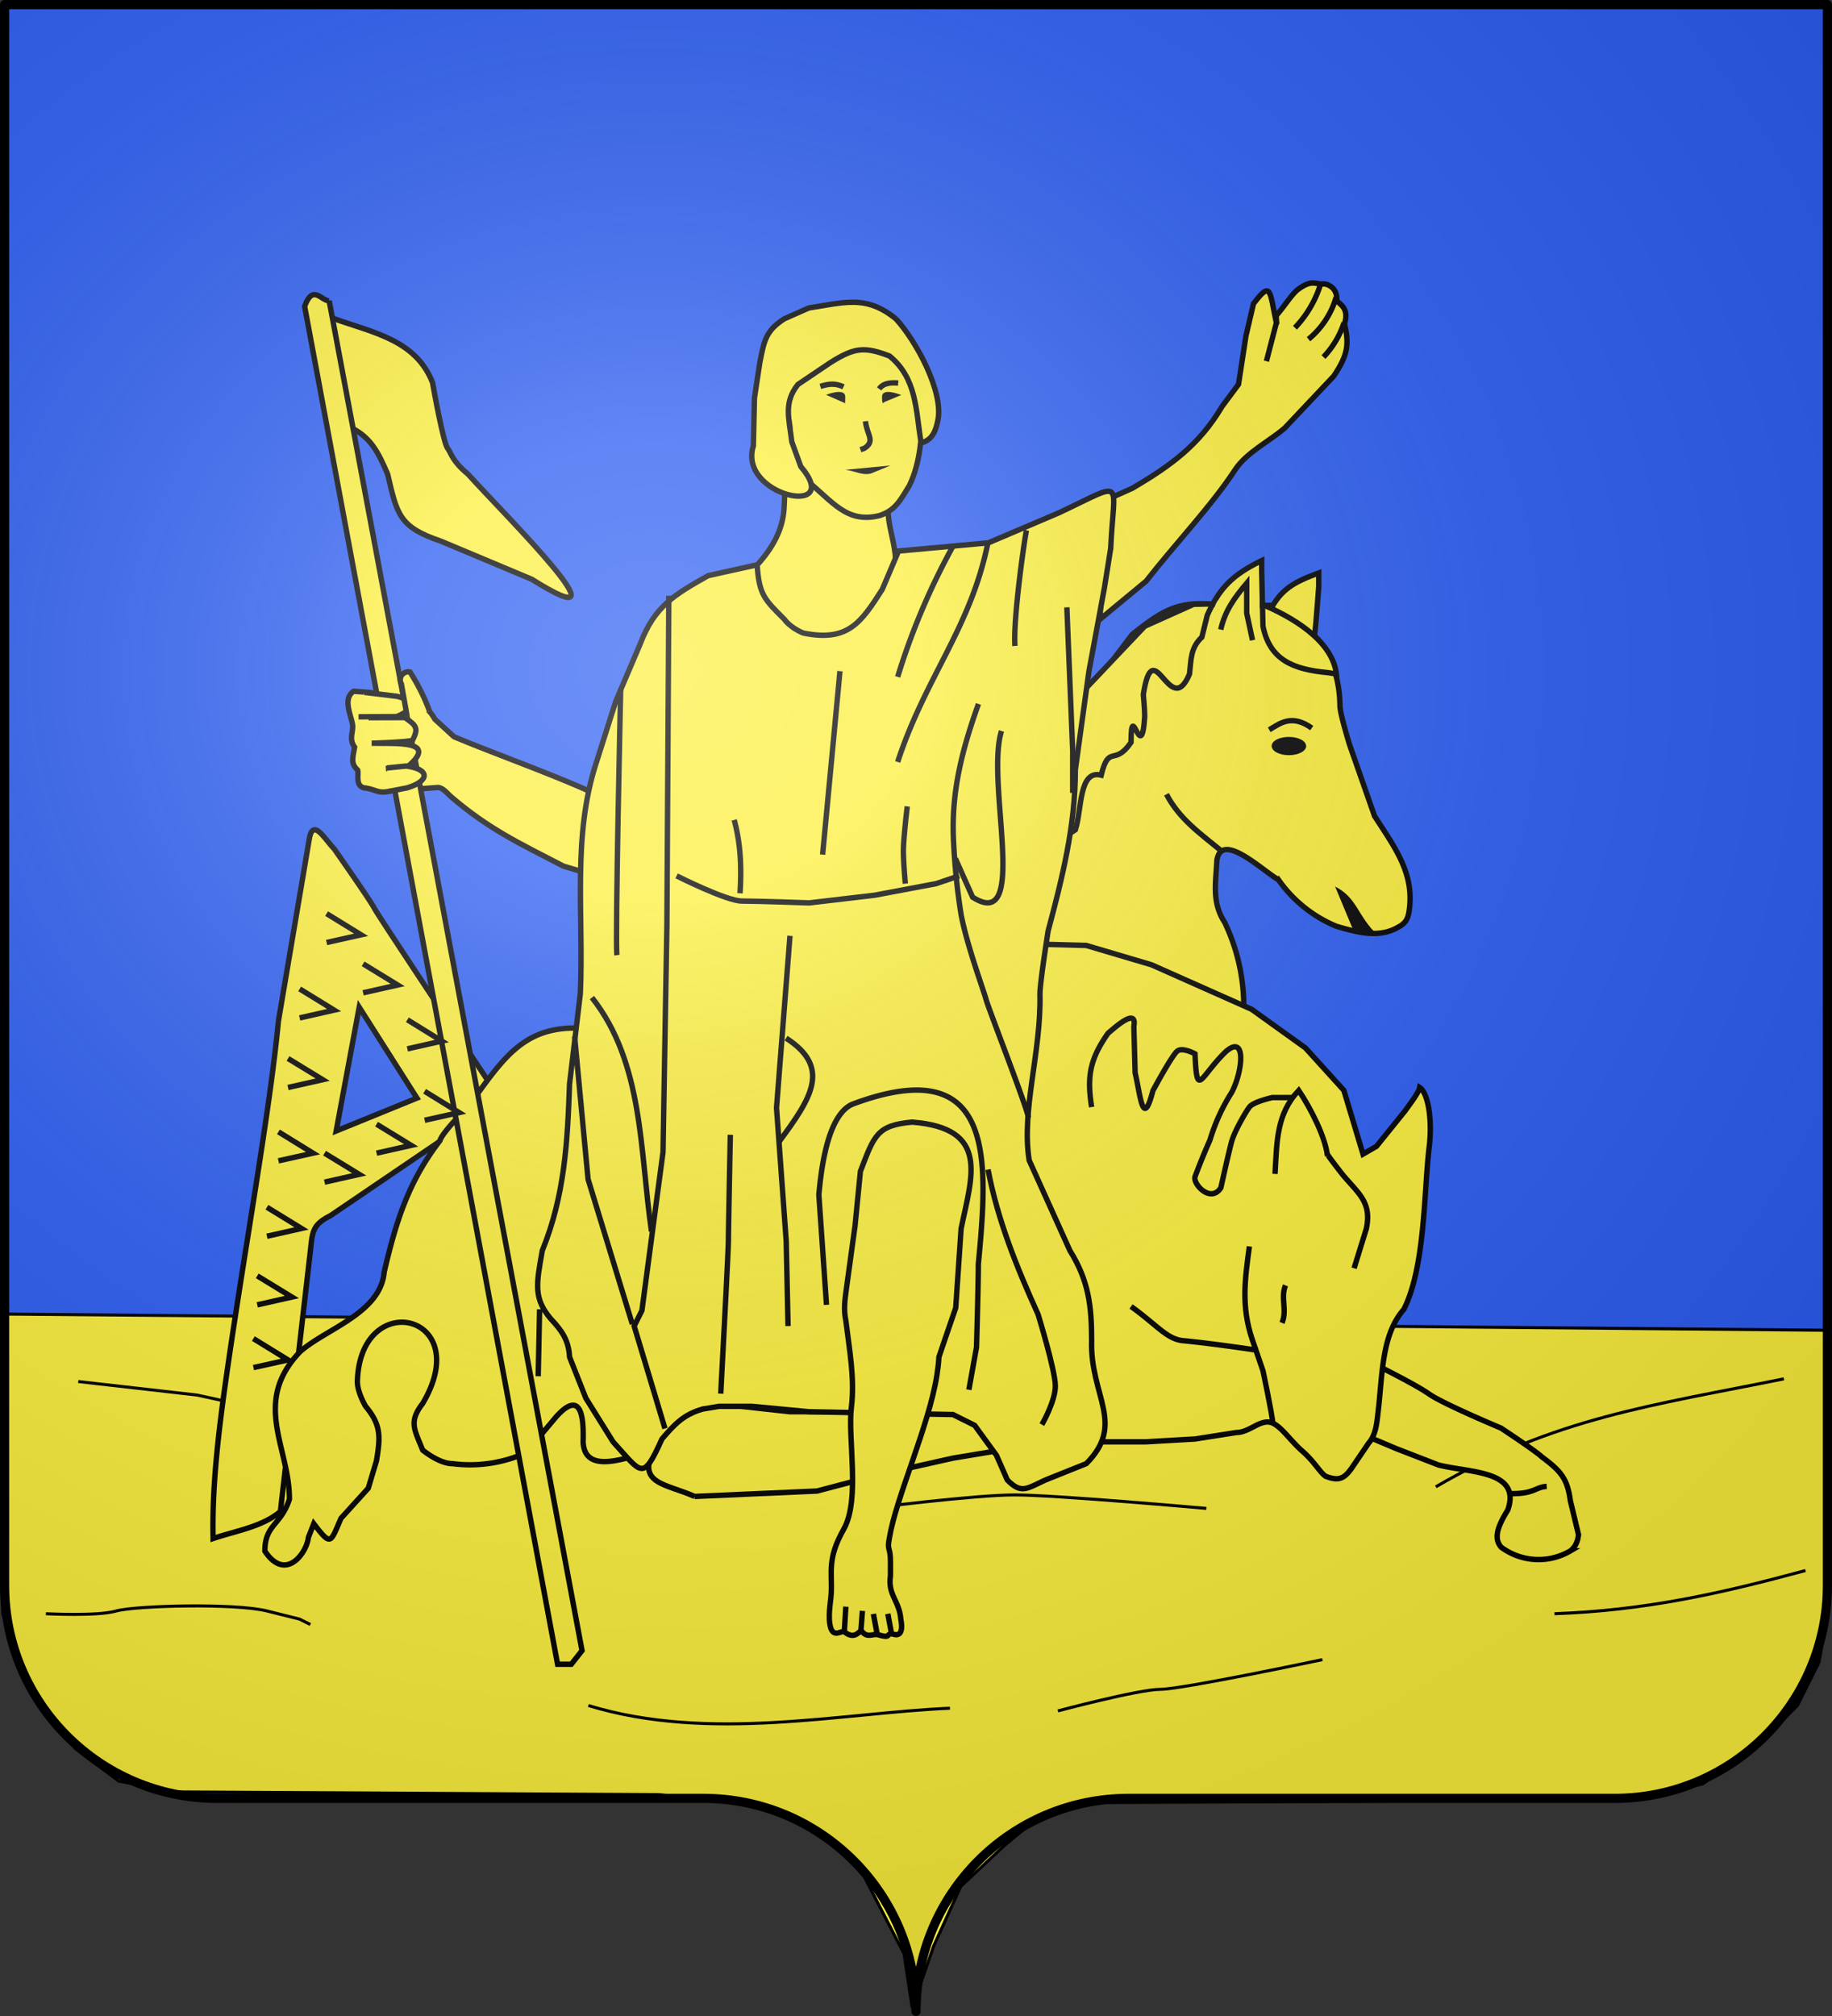 <svg xmlns="http://www.w3.org/2000/svg" xmlns:xlink="http://www.w3.org/1999/xlink" version="1.0" viewBox="0 0 600 660">
	<rect x="0" y="0" width="600" height="660" fill="#333333" stroke="none"/>
	<defs>
		<radialGradient xlink:href="#a" id="b" cx="285.19" cy="200.45" r="300" fx="285.19" fy="200.45" gradientTransform="matrix(1.551 0 0 1.35 -152.9 151.1)" gradientUnits="userSpaceOnUse"/>
		<linearGradient id="a">
			<stop offset="0" style="stop-color:white;stop-opacity:.314"/>
			<stop offset=".19" style="stop-color:white;stop-opacity:.251"/>
			<stop offset=".6" style="stop-color:#6b6b6b;stop-opacity:.125"/>
			<stop offset="1" style="stop-color:black;stop-opacity:.125"/>
		</linearGradient>
	</defs>
	<g style="display:inline">
		<g style="fill:#2b5df2">
			<g style="fill:#2b5df2;stroke:none;display:inline">
				<path d="M375 860.86c0-38.5 31.2-69.75 69.65-69.75h159.2c38.45 0 69.65-31.25 69.65-69.76V203.87h-597v517.5c0 38.5 31.2 69.75 69.65 69.75h159.2c38.45 0 69.65 31.25 69.65 69.75z" style="fill:#2b5df2;fill-opacity:1;fill-rule:nonzero;stroke:none;display:inline" transform="translate(-75.75 -202.36)"/>
			</g>
		</g>
	</g>
	<g style="display:inline">
		<path d="m1.77 430.2 596.62 5.3v93.69l-2.65 15.02-7.07 14.14-11.5 11.5-19.44 14.14-23.86 5.3-182.08.88-12.38 5.3-10.6 8.85-14.15 13.25-8.84 19.45-7.07 20.33-2.65-17.68-14.14-27.4-10.6-10.6-21.22-10.61-34.47-3.54-158.22-.88-18.56-3.54-14.14-10.6-10.6-14.15-7.96-14.14-5.3-15.9z" style="fill:#fcef3c;stroke:#000;stroke-width:1px;stroke-linecap:butt;stroke-linejoin:miter;stroke-opacity:1"/>
		<path d="m25.63 452.29 38.9 4.42 20.32 4.42M470.23 486.76c39-22.66 70.96-26.63 114.02-35.36" style="fill:none;stroke:#000;stroke-width:1px;stroke-linecap:butt;stroke-linejoin:miter;stroke-opacity:1"/>
		<path d="M286.67 493.83s34.47-4.42 47.73-4.42c13.26 0 62.76 4.42 62.76 4.42" style="fill:none;stroke:#000;stroke-width:1px;stroke-linecap:butt;stroke-linejoin:miter;stroke-opacity:1" transform="translate(-2.06)"/>
		<path d="M281.87 292.67a18 18 0 0 0-1.78-7.68c-1.2-1.83-.82-3.62-.72-5.71.41-2.77 4.24.94 5.72 1.78a12.32 12.32 0 0 0 5.35 4.29c2.23.67 4.09 1.06 5.75.1.68-.35.9-.73 1.02-1.42.55-3.51-1.25-5.85-3.2-8.86l-2.32-6.6s-.89-2.87-.89-3.58c-.04-2.4-.64-4.19-1.96-6.07l-2.15-2.14-1.96-1.08h-4.82c-3.98-.55-5.45.35-8.4 2.68l-2.85 3.75-5.18 6.43-13.75 23.22 30 3.39zM294.1 325.88s3.7 1.82 4.96 2.7c1.26.9 6.69 3.16 6.69 3.16s3.28 2.15 3.79 2.66c1.75 1.29 2.38 2 2.65 4.04l.76 3.15c-.07.7-.34 1.18-.75 1.5a5.84 5.84 0 0 1-6.43-.34c-.68-.77-.4-1.82.61-3.43 1.31-3.7-3.58-3.44-6.44-4.17l-3.91-1.51-2.62-1.1M192.23 294.1l2.86-16.79c.34-2.03 1.45.02 2.32.9 0 0 3.4 4.82 3.75 5.53.3.62 14.86 22.4 18.83 28.34.84 1.2 1.25 1.26.17 2.19l-2.55 2.18c-1.53 1.4-1.48 1.64-2.52-.1l-6.03-10.14c-.9-1.82-.97-1.55-2.54-.5l-9.48 6.41c-1.73.86-1.65 1.57-1.86 3.37l-2.77 23.96c-1.67 1.42-4.19 1.8-6.25 2.5-.12-5.22.63-10.87 1.42-16.27 1.64-11.2 3.84-23.22 4.65-31.58z" style="fill:#fcef3c;stroke:#000;stroke-width:.5;stroke-linecap:butt;stroke-linejoin:miter;stroke-miterlimit:4;stroke-opacity:1;stroke-dasharray:none" transform="matrix(3.527 0 0 3.542 -586.8 -707.5)"/>
		<path d="m291.95 335.35 1.5-2.2c.7-.8.77-1.9.88-2.8.43-3.52.3-7.2 2.4-9.58 2.02-4 1.85-11.04 2.38-15.21.26-2.43-.14-4.8-.91-5.3-.09.46-.72 1.28-1.36 2.17l-2.65 3.27-1.25.72-1.78-5.9-3.57-3.92-5-3.57-9.29-4.11-6.07-1.79-6.97-.18-39.46 7.86c-5.84-.46-7.7 2.84-10.9 7.14 0 0-2.5 2.5-2.67 3.22-2.96 3.82-4.1 7.55-5.18 12.14-.33 3.81-5.37 5.23-7.8 7.36-4.53 4.7-.99 8.84-1 13.64-.79 2.44-2.28 2.33-2.28 4.8 1.9 2.88 3.88.21 4.04-1.26l.5-1.27c1.64 2.14 1.53 1.76 2.53-.5l2.53-2.78.76-2.53c.4-2.32.4-3.35-1.01-5.05 0 0-.76-1.26-.76-2.27.23-8.75 11.01-6.28 6.06 2.02-1.32 1.71-.75 2.41 0 4.3 0 0 1.51 1.26 2.78 1.26a12.7 12.7 0 0 0 6.82-1.01l2.77-3.29c2.47-2.76 2.59.3 2.53 2.28.15 3.56 5.3.9 7.57.5l40.41-.5h4.3l4.54-.26 3.85-.6c1.24 0 2.27-1.33 3.34-.88.85.38 1.57 1.5 2.66 2.5 1.23 1.04 1.67 1.98 2.27 2.42 1.26.49 1.76.22 2.49-.84z" style="fill:#fcef3c;stroke:#000;stroke-width:.5;stroke-linecap:butt;stroke-linejoin:miter;stroke-miterlimit:4;stroke-opacity:1;stroke-dasharray:none" transform="matrix(3.527 0 0 3.542 -586.8 -707.5)"/>
		<path d="m230.87 338.06 11.37-.5 5.8-1.52 6.82-1.52 6.06-1-2.52-5.06-4.8 1.77h-13.89l-4.54-.5c-2.76-.42-4.45.32-6.82 1.5l-1.27 2.53c-1.59 3.15 1.14 3.12 3.8 4.3zM236.7 251.95c1.4-1.55 2.35-3.2 2.48-5.2l.2-4.44 10.17.54c-1.65 4.62 0 5.97 0 9.1l-1.6 8.04s-5.19 3.75-7.86 2.32c-2.68-1.43-5.72-5.53-5.72-5.53zM223.27 273.92c-3.56-1.91-11.02-4.5-14.74-6.08l-1.77-1.61c-1.21-2.24-3.8-2.12-6.17-2.49l-1.38-.1c-1.03.66-.25 2.18-.1 3.07.11.7-.39 1.27.19 2.1-.19 1.07-.36 1.52.29 2.12.11.38-.24 1.41.56 1.63 1 .1 1.22.48 2.05.38.65-.07 1.37-.46 2-.2l2.72-.2c.52-.09.97.53 1.34.85 3.49 2.97 6.23 4.25 10.43 6.41l5.03 1.5z" style="fill:#fcef3c;stroke:#000;stroke-width:.5;stroke-linecap:butt;stroke-linejoin:miter;stroke-miterlimit:4;stroke-opacity:1;stroke-dasharray:none" transform="matrix(3.527 0 0 3.542 -586.8 -707.5)"/>
		<path d="M197.32 229.18c3.78 1.34 7.66 1.99 9.22 5.93.13.76 1.01 5.56 1.39 6.06.38.5.38 1.14 1.9 2.4 3.38 3.73 15.6 15.77 5.93 9.72l-8.46-3.53c-3.88-1.31-4.05-2.46-4.93-6.19-.87-2-1.52-3.35-3.4-4.3l-1.77-9.46z" style="fill:#fcef3c;stroke:#000;stroke-width:.501;stroke-linecap:butt;stroke-linejoin:miter;stroke-miterlimit:4;stroke-opacity:1;stroke-dasharray:none" transform="matrix(3.527 0 0 3.542 -586.8 -707.5)"/>
		<path d="m196.94 227.55 23.48 124.76-1 1.26h-1.27l-23.49-125.51c.76-2.07 1.52-.54 2.28-.5z" style="fill:#fcef3c;stroke:#000;stroke-width:.501;stroke-linecap:butt;stroke-linejoin:miter;stroke-miterlimit:4;stroke-opacity:1;stroke-dasharray:none" transform="matrix(3.527 0 0 3.542 -586.8 -707.5)"/>
		<path d="M288.45 258.5c.13-1.13.38-4.54.38-4.54v-1.26c-2.27.84-3.52 1.48-4.55 3.54z" style="fill:#fcef3c;stroke:#000;stroke-width:.5;stroke-linecap:butt;stroke-linejoin:miter;stroke-miterlimit:4;stroke-opacity:1;stroke-dasharray:none" transform="matrix(3.527 0 0 3.542 -586.8 -707.5)"/>
		<path d="M289.71 261.92c-3.33-.3-5.44-1.22-6.06-4.3l-.12-5.17v-.89c-2.68 1.3-3.9 2.5-5.05 5.05l-.5 2.02c-1.06 1-1 2.05-1.15 3.41-1.84 4.36-3.34-4.07-4.29 1.9 0 0 .13 1.39.13 2.02-.3 4.69-1.27-1.8-1.27 2.4-1.56 2.28-2.04.1-2.77 3.03-2.1-.52-1.78 3.17-2.4 5.05l-1.52 1-3.79-2.77 4.42-9.34 7.33-7.7 4.54-2.03 6.06-.12c3.14 1.28 6.82 3.47 7.2 6.56zM268.5 257l4.3-3.54c2.72-3.47 6.1-6.99 8.3-10.35 1.07-1.57 3.18-2.6 4.57-3.8l4.55-4.8c1.34-1.97 1.44-3 1-4.84.49-1.51-.55-1.83-.72-2.16.09-1.17-.87-1.56-1.28-1.52-.7.06-1-.46-2.32.51-.55.4-1.32 1.64-2.02 2.42l.04.8c-.67-3.1-.47-4.1-2.15-1.9l-.7 2.97-.69 4.48-1.51 2.02c-2.15 3.63-4.85 5.53-8.34 7.58l-2.27 1.01z" style="fill:#fcef3c;stroke:#000;stroke-width:.5;stroke-linecap:butt;stroke-linejoin:miter;stroke-miterlimit:4;stroke-opacity:1;stroke-dasharray:none" transform="matrix(3.527 0 0 3.542 -586.8 -707.5)"/>
		<path d="m269.51 250.43-.59 3.69-1.43 7.67-1.26 9.1c0 5.16-1.2 9.96-2.53 14.9 0 0-.76 4.8-.76 5.8.13 5.42-1.74 10.73-1 15.4l3.78 8.34c1.76 2.81 2.02 5.17 2.02 8.33-.16 5.1 3.2 7.67-.5 11.37l-3.79 1.51c-1.76.8-2.22 1.32-3.54 0l-1-2.27-2.03-2.78-2.02-1-13.38-.26-5.3-.5h-3.03l-1.52.25c-1.78.5-2.64 1.43-3.79 2.77-1.8 3.97-1.86 3.19-4.54.26l-2.53-4.04-1.51-3.8c-.08-1.6-.77-2.49-1.74-3.52-1.63-1.92-1.34-3.23-.79-6.32 2.08-5.07 2.34-10.05 2.53-15.4l1-8.34c.33-7.25-.79-14.54 1.52-21.47l1.77-5.55 2.27-5.3c1.33-3.51 3.22-4.58 6.32-6.32l4.54-1c.18 2.76.67 3.19 2.53 5.04 0 0 .5.76 1.76 1.27 4.17.84 5.36-.98 7.33-4.04l1.51-3.54 8.34-.76 6.56-2.78c6.27-2.93 5.1-3.22 4.8 3.29z" style="fill:#fcef3c;stroke:#000;stroke-width:.5;stroke-linecap:butt;stroke-linejoin:miter;stroke-miterlimit:4;stroke-opacity:1;stroke-dasharray:none" transform="matrix(3.527 0 0 3.542 -586.8 -707.5)"/>
		<path d="M251.08 303.46c7.27.57 5.53 5.03 4.54 9.85l-.5 7.32-.88 2.55-.68 1.99c-.03.57-.1 1.14-.19 1.7-.74 4.66-3.8 11.33-4.4 14.98-.26 1.3.09.76.09 2.27v1.26c-.27 1.79.82 2.3.96 4.01.29 1.52-.32 1.56-.78 1.37-.09.01-.17 0-.25.02-.27.09.03.38-1.06.07-.54-.15-.98.36-1.55-.34-.15-.18-.56.9-1.59.07-.23-.19-.95.56-1.27-.34-.31-1.04-.02-2.23.04-3.24.1-2.03-.4-3.15 1.17-5.93 1.54-2.74.35-8.4.7-11.24.33-2.64-.18-5.29-.51-8-.22-1.05-.1-1.9.05-2.98l.8-5.8.5-5.04c1.28-3.3 1.5-4.25 4.8-4.55zM241.23 244.11c2.47 1.98 3.74 4.05 6.82 3.29 1.52-.5 1.96-1.49 2.77-2.78 1.05-2.2 1.1-4.44 1.27-6.82 0 0 .53-1.87-.23-2.88l-2.2-2.99-2.12-.7-3.03-.25-3.28.76-2.53 1.51 1.01 5.81.25 3.29z" style="fill:#fcef3c;stroke:#000;stroke-width:.5;stroke-linecap:butt;stroke-linejoin:miter;stroke-miterlimit:4;stroke-opacity:1;stroke-dasharray:none" transform="matrix(3.527 0 0 3.542 -586.8 -707.5)"/>
		<path d="M249.56 229.21c-1.22-.99-2.3-1.4-3.4-1.5-1.39-.13-2.83.22-4.68.5l-2.27 1c-1.77 1.12-1.89 2.11-2.28 4.04l-.5 3.29-.1 4.42c-1.47 4.66 8.5 6.7 4.4 1.9l-.83-2.28c-.27-2.2-.77-3.63.57-5.3l3.03-2.03c2.25-1.4 3.14-1.48 5.47-.6 2.53 2.06 2.44 4.96 2.93 8.03 1.09-.26 1.38-1.19 1.56-2.07.56-2.66-2.04-7.4-3.9-9.4z" style="fill:#fcef3c;stroke:#000;stroke-width:.5;stroke-linecap:butt;stroke-linejoin:miter;stroke-miterlimit:4;stroke-opacity:1;stroke-dasharray:none" transform="matrix(3.527 0 0 3.542 -586.8 -707.5)"/>
		<path d="m244.37 261.78-.71 7.5-.9 9.46M228.48 254.81l-.18 30.54-.36 20.89-1.96 14.64-.72 1.43 2.86 9.47M225.09 322.13l-4.11-13.39-1.25-13.21" style="fill:none;stroke:#000;stroke-width:.5;stroke-linecap:butt;stroke-linejoin:miter;stroke-miterlimit:4;stroke-opacity:1;stroke-dasharray:none" transform="matrix(3.527 0 0 3.542 -586.8 -707.5)"/>
		<path d="M221.34 291.95c4.8 6.06 4.44 14.18 5.53 21.61M223.66 288.03c-.18-1.25.35-24.65.35-24.65M229.2 280.7s4.64 2.33 6.06 2.33c1.43 0 6.25.17 6.25.17l6.08-.71 5.71-1.07 2.14-.72" style="fill:none;stroke:#000;stroke-width:.5;stroke-linecap:butt;stroke-linejoin:miter;stroke-miterlimit:4;stroke-opacity:1;stroke-dasharray:none" transform="matrix(3.527 0 0 3.542 -586.8 -707.5)"/>
		<path d="M261.87 303.03c-.18-1.08-3.75-10.18-3.93-10.9-.18-.71-1.78-5-2.32-7.85a61.21 61.21 0 0 1-.71-6.97c-.2-4.51.84-8.35 2.32-12.5" style="fill:none;stroke:#000;stroke-width:.5;stroke-linecap:butt;stroke-linejoin:miter;stroke-miterlimit:4;stroke-opacity:1;stroke-dasharray:none" transform="matrix(3.527 0 0 3.542 -586.8 -707.5)"/>
		<path d="M259.37 267.31c-1.51 4.74 2.64 18.74-2.68 15.36l-1.6-3.57M260.62 259.45c-.18-2.5.9-9.98 1.07-10.69M265.44 255.88l.54 13.22v3.93M249.73 270.17c2.6-7.91 6.81-12.41 8.4-20.36M249.73 262.31a63.42 63.42 0 0 1 5.17-12.14M250.62 274.28s-.36 3.03-.36 4.1c0 1.07.18 3.04.18 3.04M235.09 282.31c.15-2.35.07-4.54-.54-6.78M233.3 328.56s.71-13.21.71-14.1c0-.9.18-9.83.18-9.83M239.73 286.24l-1.25 15.9.9 12.31.17 7.86M243.12 320.35l-.71-10.18c.2-2.15.77-7.49 3.21-8.4 13.29-4.9 12.5 5.3 11.6 14.83 0 1.96-.17 7.68-.17 7.68l-.71 3.92" style="fill:none;stroke:#000;stroke-width:.5;stroke-linecap:butt;stroke-linejoin:miter;stroke-miterlimit:4;stroke-opacity:1;stroke-dasharray:none" transform="matrix(3.527 0 0 3.542 -586.8 -707.5)"/>
		<path d="M263.12 331.42s1.25-2.14 1.25-3.57c0-1.43-1.6-6.61-1.6-6.61-1.99-4.38-3.75-8.7-4.65-13.4M238.66 305.35c3.04-4.09 4.96-6.92.71-9.65" style="fill:none;stroke:#000;stroke-width:.5;stroke-linecap:butt;stroke-linejoin:miter;stroke-miterlimit:4;stroke-opacity:1;stroke-dasharray:none" transform="matrix(3.527 0 0 3.542 -586.8 -707.5)"/>
		<path d="M243.08 236.24s1.78-.71 1.78.18c0 .9-.04.58-.04.58M250.06 236.26s-1.77-.74-1.78.15c-.02.9.2.5.2.5M244.87 243.17c.97.12 1.52.53 2.35.35 1.41-.57 1.03-.4 1.83-.75" style="fill:#000;stroke:none" transform="matrix(3.527 0 0 3.542 -586.8 -707.5)"/>
		<path d="M246.74 238.68c.13 1.27.94 1.82-.1 2.5l-.37.13M284.93 229.45l-.96 3.68M289.02 225.94a10.2 10.2 0 0 1-2.4 4.1M287.88 231.1a7.86 7.86 0 0 0 2.56-3.87M289.27 232.75a8.29 8.29 0 0 0 1.9-3.16" style="fill:none;stroke:#000;stroke-width:.5;stroke-linecap:butt;stroke-linejoin:miter;stroke-miterlimit:4;stroke-opacity:1;stroke-dasharray:none" transform="matrix(3.527 0 0 3.542 -586.8 -707.5)"/>
		<path d="m202.2 270.8 2.05-.21c2.9-2.46-1.2-2.09-3.36-2.15 0 0 3.49-.1 3.8-.28.55-1.1.38-1.34-.72-2.09l-3.37.01M199.67 266l3.54-.02c1.83-.78 1.7-1.42.06-1.87l-3.07-.37" style="fill:#fcef3c;stroke:#000;stroke-width:.5;stroke-linecap:butt;stroke-linejoin:miter;stroke-miterlimit:4;stroke-opacity:1;stroke-dasharray:none" transform="matrix(3.527 0 0 3.542 -586.8 -707.5)"/>
		<path d="M202.65 272.87h-.04l1.55-.3c2.14-.63 2.15-1.74-.07-2.02l-1.8.18" style="fill:#fcef3c;stroke:#000;stroke-width:.5;stroke-linecap:butt;stroke-linejoin:miter;stroke-miterlimit:4;stroke-opacity:1;stroke-dasharray:none" transform="matrix(3.527 0 0 3.542 -586.8 -707.5)"/>
		<path d="M244.7 235.5c-.74-.34-1.33-.3-2.15-.04M248.01 235.69c.39-.54 1.05-.6 1.77-.54" style="fill:none;stroke:#000;stroke-width:.5;stroke-linecap:butt;stroke-linejoin:miter;stroke-miterlimit:4;stroke-opacity:1;stroke-dasharray:none" transform="matrix(3.527 0 0 3.542 -586.8 -707.5)"/>
		<path d="M294.28 286.15c-1.83-1.68-1.86-3.43-3.93-4.46l1.79 4.28z" style="fill:#000;stroke:none" transform="matrix(3.527 0 0 3.542 -586.8 -707.5)"/>
		<path d="M444.2 346.6c0 .47-.72.85-1.61.85-.89 0-1.6-.38-1.6-.85s.71-.84 1.6-.84c.89 0 1.6.37 1.6.84z" style="fill:#000;fill-opacity:1;stroke:none" transform="matrix(3.527 0 0 3.542 -1138.9 -983.43)"/>
		<path d="M284.23 267.2c.96-.55 2.05-1.51 3.95-.16M274.69 273.16c1.2 2.3 3.2 3.68 5.18 5.3" style="fill:none;stroke:#000;stroke-width:.5;stroke-linecap:butt;stroke-linejoin:miter;stroke-miterlimit:4;stroke-opacity:1;stroke-dasharray:none" transform="matrix(3.527 0 0 3.542 -586.8 -707.5)"/>
		<path d="m279.45 255.26 3.89-.1v2.09l-4.49-.13c.18-.65.2-1.27.6-1.86z" style="fill:#fcef3c;fill-opacity:1;stroke:none" transform="matrix(3.527 0 0 3.542 -586.8 -707.5)"/>
		<path d="M279.73 257.94c.4-1.77 1.28-2.95 2.41-4.29v2.77l.54 2.5M284.58 331.36c-.12-1.13-.93-4.92-.93-4.92l-1-2.9c-1.03-3.05-.68-5.53-.26-8.59M285.42 322.02c.5-1.21-.16-2.28.32-3.47" style="fill:none;stroke:#000;stroke-width:.5;stroke-linecap:butt;stroke-linejoin:miter;stroke-miterlimit:4;stroke-opacity:1;stroke-dasharray:none" transform="matrix(3.527 0 0 3.542 -586.8 -707.5)"/>
		<path d="M271.4 320.5c2.43 1.74 3.31 3 4.8 3.16 2.78.26 6.95.89 6.95.89M292.11 316.97l1.14-3.66c.5-2.39-.65-3.18-2.15-4.93 0 0-1.51-1.89-1.76-2.4-.26-.5-1.27-2.77-1.27-2.77-.47-1.04-.52-1.84-1.64-2.02h-1.9s-1.76.38-2.14.88c-.38.5-1.39 2.27-1.64 3.16-.25.88-1.01 4.3-1.01 4.3-.94 1.45-2.6-.33-2.4-1.02a60.7 60.7 0 0 1 1.39-3.4 17.66 17.66 0 0 1 2.02-4.4c1.03-1.94 1.4-5.56-.63-3.69-2.37 2.35-2.6 4.27-2.78.13 0 0-1.14-.63-1.64-.26-.5.38-2.27 3.67-2.27 3.67-.94 3.61-1.16.39-1.65-1.65l-.12-4.29c.34-1.84-1.83.16-2.4.63-1.7 2.43-1.96 4-1.52 6.82M216.48 320.76l-.13 6.19" style="fill:none;stroke:#000;stroke-width:.5;stroke-linecap:butt;stroke-linejoin:miter;stroke-miterlimit:4;stroke-opacity:1;stroke-dasharray:none" transform="matrix(3.527 0 0 3.542 -586.8 -707.5)"/>
		<path d="M284.77 308.25c.18-3.04.13-5.53 2.2-7.72 1.1 1.64 2.48 4.3 2.67 6.07" style="fill:#fcef3c;stroke:#000;stroke-width:.5;stroke-linecap:butt;stroke-linejoin:miter;stroke-miterlimit:4;stroke-opacity:1;stroke-dasharray:none" transform="matrix(3.527 0 0 3.542 -586.8 -707.5)"/>
		<path d="M306.6 337.8c2.27.04 2.29-.6 3.4-.67" style="fill:none;stroke:#000;stroke-width:.5;stroke-linecap:butt;stroke-linejoin:miter;stroke-miterlimit:4;stroke-opacity:1;stroke-dasharray:none" transform="matrix(3.527 0 0 3.542 -586.8 -707.5)"/>
		<path d="m197.59 304.28 7.5-3.04-5.36-8.4z" style="fill:#2b5df2;stroke:#000;stroke-width:.5;stroke-linecap:butt;stroke-linejoin:miter;stroke-miterlimit:4;stroke-opacity:1;stroke-dasharray:none" transform="matrix(3.527 0 0 3.542 -586.8 -707.5)"/>
		<path d="m190.26 317.67 3.22 1.96-3.22.72M191.16 311.33l3.21 1.96-3.21.72M192.23 304.36l3.21 1.97-3.21.71M193.12 297.58l3.22 1.96-3.22.72M194.2 291.15l3.2 1.96-3.2.72M196.7 284.19l3.2 1.96-3.2.71M200.09 288.83l3.21 1.96-3.21.72M204.2 294l3.2 1.97-3.2.72M201.34 303.65l3.21 1.96-3.21.72M196.51 306.33l3.22 1.96-3.22.72M205.8 300.61l3.21 1.97-3.2.71M189.9 323.47l3.22 1.97-3.21.71" style="fill:none;stroke:#000;stroke-width:.5;stroke-linecap:butt;stroke-linejoin:miter;stroke-miterlimit:4;stroke-opacity:1;stroke-dasharray:none" transform="matrix(3.527 0 0 3.542 -586.8 -707.5)"/>
		<path d="M15.03 528.3s16.79.89 22.98-.88c6.18-1.77 38.89-2.65 49.5 0l10.6 2.65 3.54 1.77M346.48 560.12s26.52-7.07 33.59-7.07c7.07 0 53.03-9.72 53.03-9.72M509.12 528.3c29.6-1.06 54.13-6.55 82.2-14.14M192.69 558.35c39.68 12.14 83.1 2.39 118.44.89" style="fill:none;stroke:#000;stroke-width:1px;stroke-linecap:butt;stroke-linejoin:miter;stroke-opacity:1"/>
		<path d="m278.6 534.03.48-8.04M284.03 533.75l.48-6.38M289.3 534.76l-1.2-6.4M293.95 534.32l-1.12-6" style="fill:none;stroke:#000;stroke-width:1.77;stroke-linecap:butt;stroke-linejoin:miter;stroke-miterlimit:4;stroke-opacity:1;stroke-dasharray:none" transform="translate(-2.06)"/>
		<path d="M142.74 232.82a65.45 65.45 0 0 0-6.4-12.81 2.64 2.64 0 0 0-3.02 1.6c-.29.74-.21 1.62.2 2.3l1.88 10.63" style="fill:#fcef3c;stroke:#000;stroke-width:1.77;stroke-linecap:butt;stroke-linejoin:miter;stroke-miterlimit:4;stroke-opacity:1;stroke-dasharray:none" transform="translate(-2.06)"/>
	</g>
	<g style="display:inline">
		<path d="M76.5 203.86v517.5c0 38.5 31.2 69.75 69.65 69.75h159.2c38.45 0 69.65 31.25 69.65 69.75 0-38.5 31.2-69.75 69.65-69.75h159.2c38.45 0 69.65-31.25 69.65-69.76V203.86h-597z" style="fill:url(#b);fill-opacity:1;fill-rule:evenodd;stroke:none;stroke-width:3;stroke-linecap:butt;stroke-linejoin:miter;stroke-miterlimit:4;stroke-dasharray:none;stroke-opacity:1;display:inline" transform="translate(-75 -202.36)"/>
	</g>
	<g style="display:inline">
		<path d="M302.06 658.5c0-38.5 31.2-69.75 69.65-69.75h159.2c38.45 0 69.65-31.25 69.65-69.76V1.5h-597V519c0 38.5 31.2 69.75 69.65 69.75h159.2c38.45 0 69.65 31.25 69.65 69.75z" style="fill:none;fill-opacity:1;fill-rule:nonzero;stroke:#000;stroke-width:3;stroke-linecap:round;stroke-linejoin:round;stroke-miterlimit:4;stroke-dasharray:none;stroke-dashoffset:0;stroke-opacity:1;display:inline" transform="translate(-2.06)"/>
	</g>
</svg>
